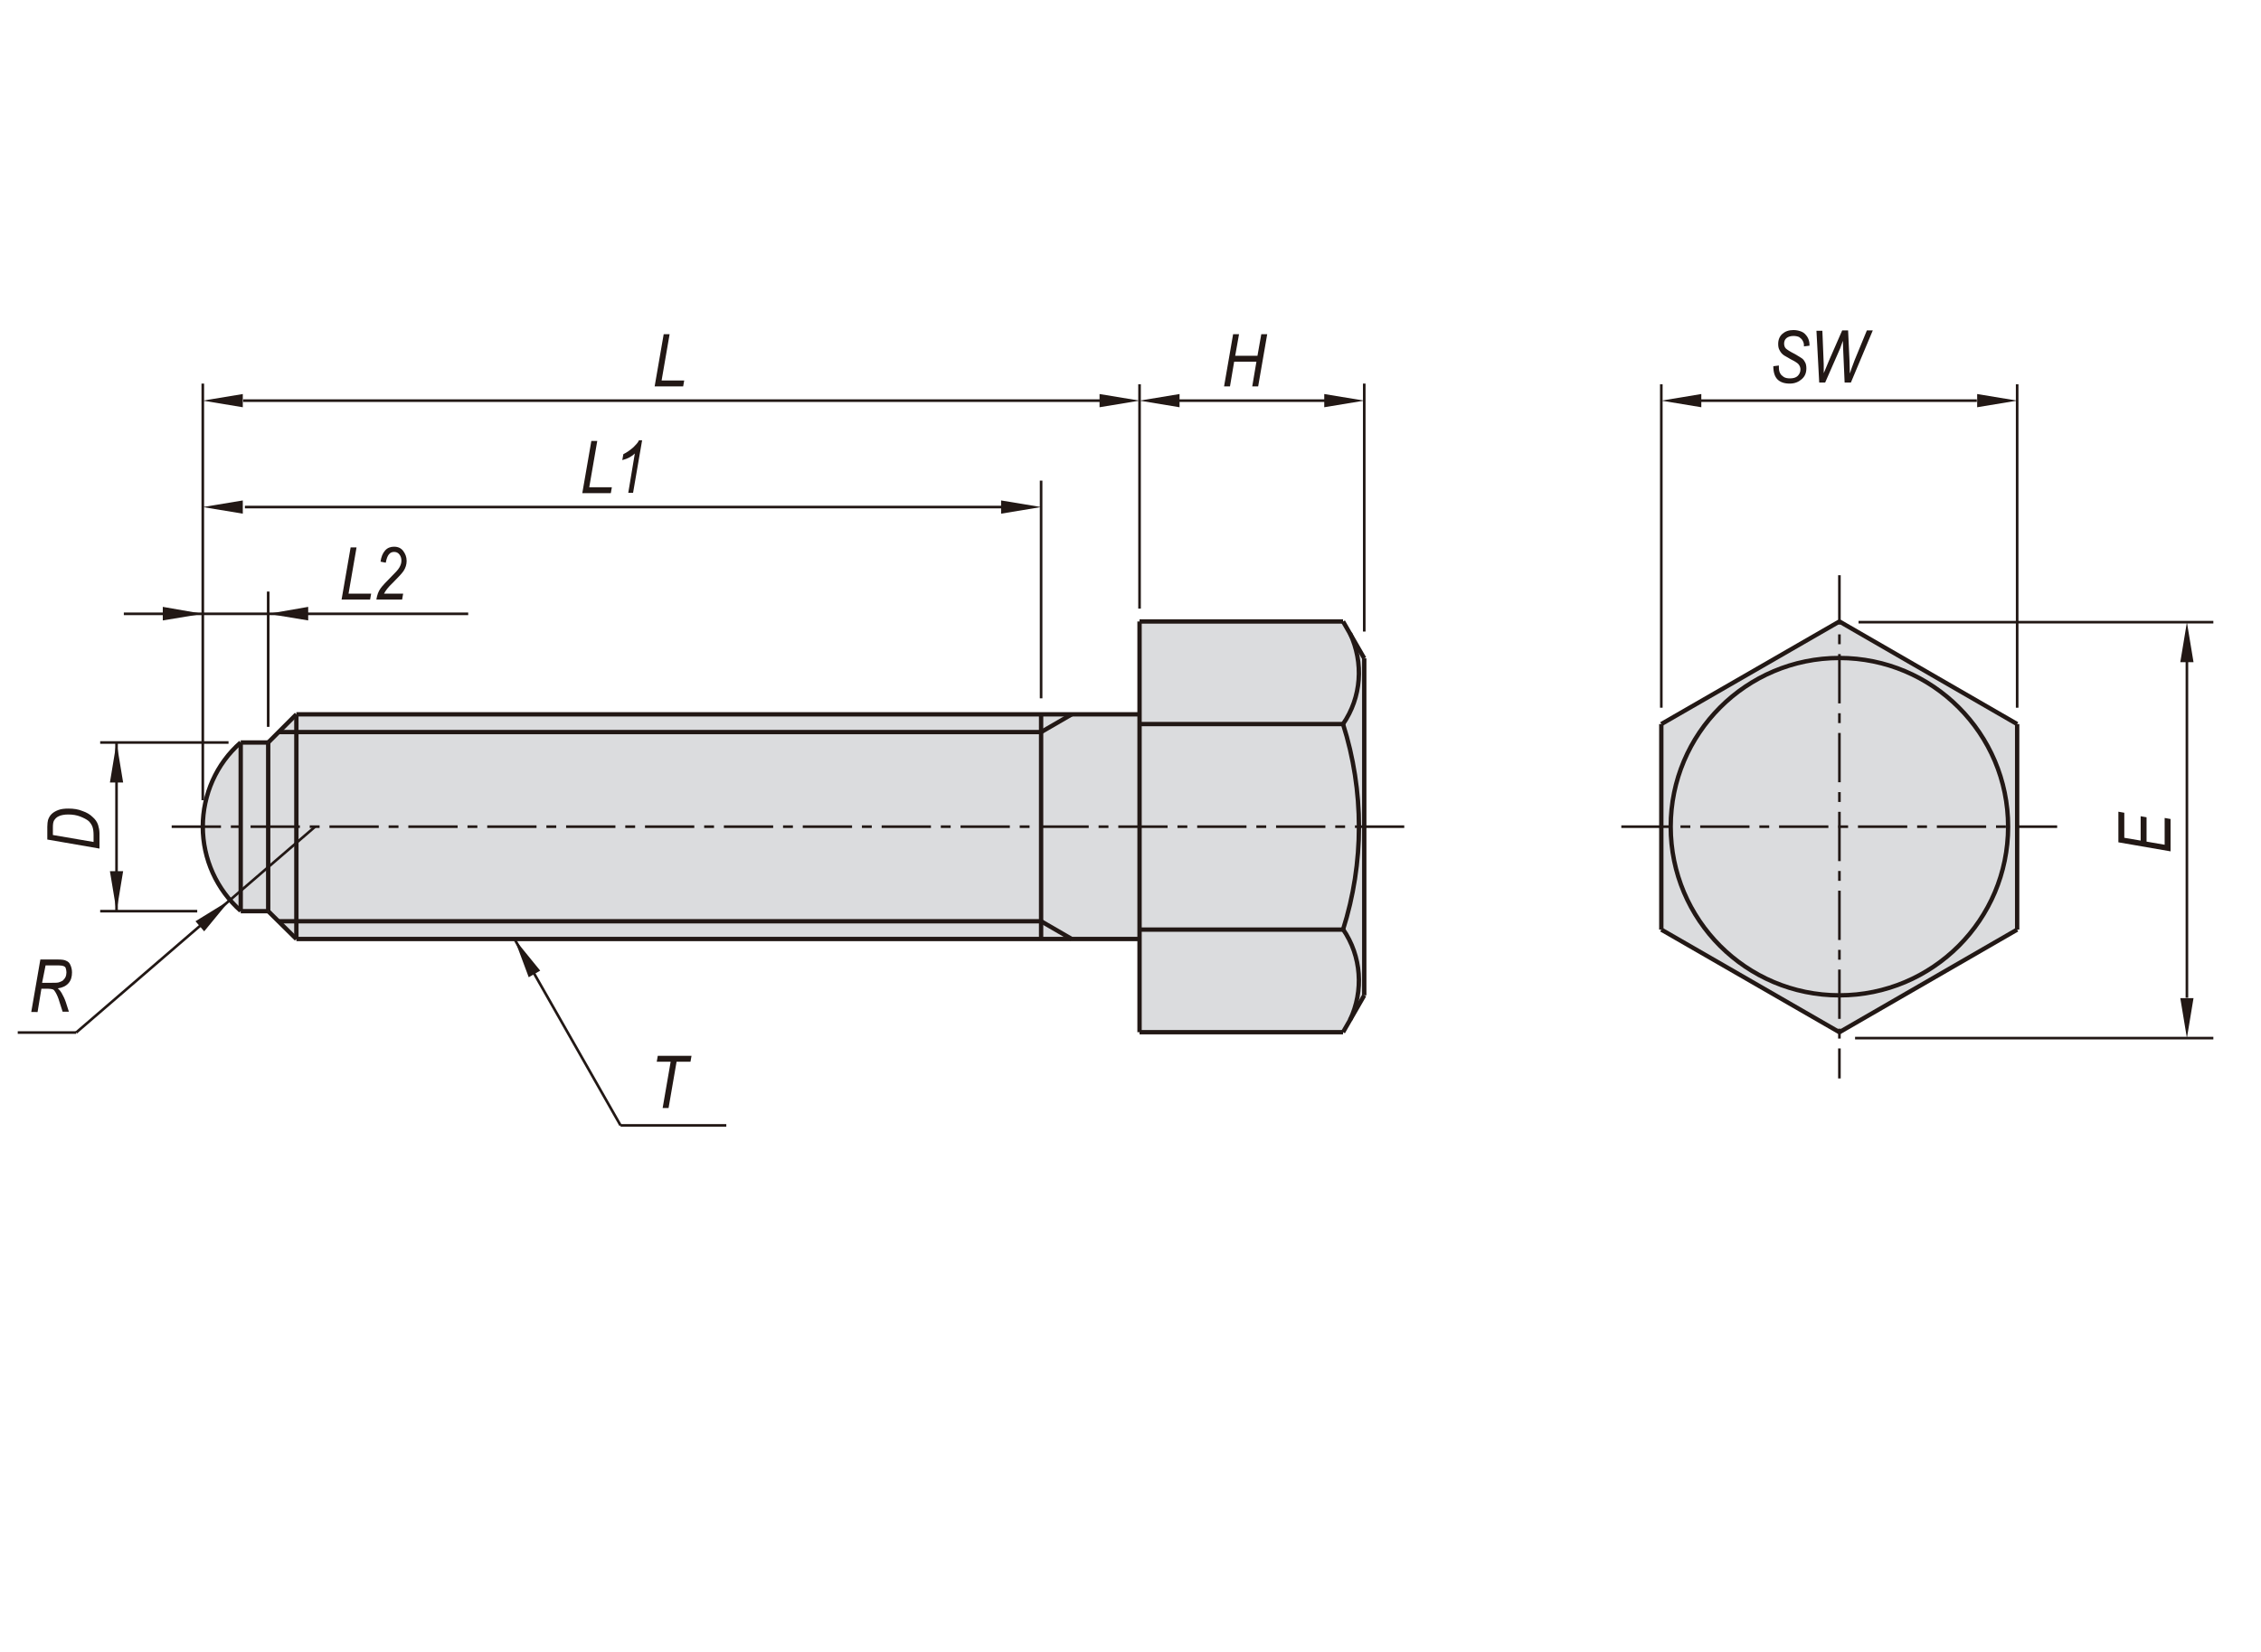 <?xml version="1.0" encoding="utf-8"?>
<!-- Generator: Adobe Illustrator 16.0.3, SVG Export Plug-In . SVG Version: 6.00 Build 0)  -->
<!DOCTYPE svg PUBLIC "-//W3C//DTD SVG 1.1//EN" "http://www.w3.org/Graphics/SVG/1.1/DTD/svg11.dtd">
<svg version="1.1" id="Layer_1" xmlns="http://www.w3.org/2000/svg" xmlns:xlink="http://www.w3.org/1999/xlink" x="0px" y="0px"
	 width="650px" height="475px" viewBox="0 0 650 475" enable-background="new 0 0 650 475" xml:space="preserve">
<g>
	<path fill="#DBDCDE" d="M69.2,213.5h7.9l8.1-8.1h242.3v-26.8h58.5l6.1,10.6v96.9l-6.1,10.6h-58.5V270H85.2l-8.1-8.1h-7.9
		c-7-6.1-10.9-15-10.9-24.2C58.3,228.5,62.3,219.6,69.2,213.5L69.2,213.5z"/>
	<polygon fill="#DBDCDE" points="477.6,208.2 528.8,178.7 579.9,208.2 579.9,267.3 528.8,296.8 477.6,267.3 	"/>
	<polygon fill="#221815" points="568.4,113.3 568.4,117.1 579.9,115.2 	"/>
	<polygon fill="#221815" points="489.1,113.3 489.1,117.1 477.6,115.2 	"/>
	<polygon fill="#221815" points="31.6,250.5 35.4,250.5 33.5,262 	"/>
	<polygon fill="#221815" points="152,281 155.3,279.1 147.9,270 	"/>
	<polygon fill="#221815" points="56.2,264.9 58.7,267.8 66.1,258.8 	"/>
	<polygon fill="#221815" points="69.8,113.3 69.8,117.1 58.3,115.2 	"/>
	<polygon fill="#221815" points="339.1,113.3 339.1,117.1 327.6,115.2 	"/>
	<polygon fill="#221815" points="69.8,143.9 69.8,147.7 58.3,145.8 	"/>
	<polygon fill="#221815" points="287.8,143.9 287.8,147.7 299.3,145.8 	"/>
	<polygon fill="#221815" points="316.1,113.3 316.1,117.1 327.6,115.2 	"/>
	<polygon fill="#221815" points="380.7,113.3 380.7,117.1 392.2,115.2 	"/>
	<polygon fill="#221815" points="88.6,174.5 88.6,178.4 77.1,176.5 	"/>
	<polygon fill="#221815" points="31.6,225 35.4,225 33.5,213.5 	"/>
	<polygon fill="#221815" points="46.8,174.5 46.8,178.4 58.3,176.5 	"/>
	<line fill="none" stroke="#221815" stroke-width="1.25" stroke-miterlimit="10" x1="386.1" y1="208.2" x2="327.6" y2="208.2"/>
	<line fill="none" stroke="#221815" stroke-width="1.25" stroke-miterlimit="10" x1="386.1" y1="178.7" x2="327.6" y2="178.7"/>
	<line fill="none" stroke="#221815" stroke-width="1.25" stroke-miterlimit="10" x1="386.1" y1="267.3" x2="327.6" y2="267.3"/>
	
		<line fill="none" stroke="#221815" stroke-width="0.75" stroke-miterlimit="10" stroke-dasharray="14.173,2.835,2.835,2.835" x1="403.7" y1="237.7" x2="46.8" y2="237.7"/>
	<line fill="none" stroke="#221815" stroke-width="1.25" stroke-miterlimit="10" x1="386.1" y1="296.8" x2="327.6" y2="296.8"/>
	<path fill="none" stroke="#221815" stroke-width="1.25" stroke-miterlimit="10" d="M386.1,267.3c6.1-19.2,6.1-39.9,0-59.1"/>
	<line fill="none" stroke="#221815" stroke-width="1.25" stroke-miterlimit="10" x1="477.6" y1="267.3" x2="477.6" y2="208.2"/>
	<line fill="none" stroke="#221815" stroke-width="1.25" stroke-miterlimit="10" x1="579.9" y1="208.2" x2="579.9" y2="267.3"/>
	<line fill="none" stroke="#221815" stroke-width="1.25" stroke-miterlimit="10" x1="392.2" y1="286.2" x2="392.2" y2="189.3"/>
	<circle fill="none" stroke="#221815" stroke-width="1.25" stroke-miterlimit="10" cx="528.8" cy="237.7" r="48.5"/>
	<line fill="none" stroke="#221815" stroke-width="1.25" stroke-miterlimit="10" x1="579.9" y1="267.3" x2="528.8" y2="296.8"/>
	<line fill="none" stroke="#221815" stroke-width="1.25" stroke-miterlimit="10" x1="528.8" y1="296.8" x2="477.6" y2="267.3"/>
	<line fill="none" stroke="#221815" stroke-width="1.25" stroke-miterlimit="10" x1="386.1" y1="296.8" x2="392.2" y2="286.2"/>
	<path fill="none" stroke="#221815" stroke-width="1.25" stroke-miterlimit="10" d="M388.1,293.3c4-8.4,3.3-18.4-2-26.1"/>
	
		<line fill="none" stroke="#221815" stroke-width="0.75" stroke-miterlimit="10" stroke-dasharray="14.173,2.835,2.835,2.835" x1="466.1" y1="237.7" x2="591.4" y2="237.7"/>
	<line fill="none" stroke="#221815" stroke-width="0.75" stroke-miterlimit="10" x1="568.3" y1="115.2" x2="489" y2="115.2"/>
	<line fill="none" stroke="#221815" stroke-width="1.25" stroke-miterlimit="10" x1="528.8" y1="178.7" x2="579.9" y2="208.2"/>
	<line fill="none" stroke="#221815" stroke-width="0.75" stroke-miterlimit="10" x1="579.9" y1="203.5" x2="579.9" y2="110.5"/>
	<line fill="none" stroke="#221815" stroke-width="0.75" stroke-miterlimit="10" x1="392.2" y1="181.6" x2="392.2" y2="110.3"/>
	<line fill="none" stroke="#221815" stroke-width="1.25" stroke-miterlimit="10" x1="477.6" y1="208.2" x2="528.8" y2="178.7"/>
	<line fill="none" stroke="#221815" stroke-width="0.75" stroke-miterlimit="10" x1="477.6" y1="203.5" x2="477.6" y2="110.5"/>
	<line fill="none" stroke="#221815" stroke-width="1.25" stroke-miterlimit="10" x1="386.1" y1="178.7" x2="392.2" y2="189.3"/>
	<path fill="none" stroke="#221815" stroke-width="1.25" stroke-miterlimit="10" d="M386.1,208.2c5.3-7.7,6-17.6,2-26.1"/>
	<line fill="none" stroke="#221815" stroke-width="0.75" stroke-miterlimit="10" x1="33.5" y1="213.5" x2="33.5" y2="262"/>
	<line fill="none" stroke="#221815" stroke-width="1.25" stroke-miterlimit="10" x1="77.1" y1="262" x2="77.1" y2="213.5"/>
	<line fill="none" stroke="#221815" stroke-width="1.25" stroke-miterlimit="10" x1="69.2" y1="262" x2="69.2" y2="213.5"/>
	<path fill="none" stroke="#221815" stroke-width="1.25" stroke-miterlimit="10" d="M69.2,213.5c-7,6.1-10.9,15-10.9,24.2
		c0,9.3,4,18.1,10.9,24.2"/>
	<line fill="none" stroke="#221815" stroke-width="0.75" stroke-miterlimit="10" x1="90.6" y1="237.7" x2="21.9" y2="296.9"/>
	<line fill="none" stroke="#221815" stroke-width="1.25" stroke-miterlimit="10" x1="85.2" y1="270" x2="85.2" y2="205.4"/>
	<line fill="none" stroke="#221815" stroke-width="1.25" stroke-miterlimit="10" x1="299.3" y1="270" x2="299.3" y2="205.4"/>
	<line fill="none" stroke="#221815" stroke-width="1.25" stroke-miterlimit="10" x1="327.6" y1="296.8" x2="327.6" y2="178.7"/>
	<line fill="none" stroke="#221815" stroke-width="1.25" stroke-miterlimit="10" x1="299.3" y1="264.9" x2="80.1" y2="264.9"/>
	<line fill="none" stroke="#221815" stroke-width="1.25" stroke-miterlimit="10" x1="327.6" y1="270" x2="85.2" y2="270"/>
	<line fill="none" stroke="#221815" stroke-width="1.25" stroke-miterlimit="10" x1="299.3" y1="264.9" x2="308.1" y2="270"/>
	<line fill="none" stroke="#221815" stroke-width="1.25" stroke-miterlimit="10" x1="77.1" y1="262" x2="69.2" y2="262"/>
	<line fill="none" stroke="#221815" stroke-width="1.25" stroke-miterlimit="10" x1="77.1" y1="262" x2="85.2" y2="270"/>
	<line fill="none" stroke="#221815" stroke-width="0.75" stroke-miterlimit="10" x1="56.7" y1="262" x2="28.8" y2="262"/>
	<line fill="none" stroke="#221815" stroke-width="0.75" stroke-miterlimit="10" x1="21.9" y1="296.9" x2="5.1" y2="296.9"/>
	<line fill="none" stroke="#221815" stroke-width="0.756" stroke-miterlimit="10" x1="77.1" y1="176.5" x2="58.3" y2="176.5"/>
	<line fill="none" stroke="#221815" stroke-width="0.756" stroke-miterlimit="10" x1="70.4" y1="145.8" x2="288.4" y2="145.8"/>
	<line fill="none" stroke="#221815" stroke-width="0.756" stroke-miterlimit="10" x1="69.9" y1="115.2" x2="316.2" y2="115.2"/>
	<line fill="none" stroke="#221815" stroke-width="0.75" stroke-miterlimit="10" x1="336.3" y1="115.2" x2="382.2" y2="115.2"/>
	<line fill="none" stroke="#221815" stroke-width="1.25" stroke-miterlimit="10" x1="327.6" y1="205.4" x2="85.2" y2="205.4"/>
	<line fill="none" stroke="#221815" stroke-width="1.25" stroke-miterlimit="10" x1="299.3" y1="210.5" x2="80.1" y2="210.5"/>
	<line fill="none" stroke="#221815" stroke-width="0.75" stroke-miterlimit="10" x1="299.3" y1="200.8" x2="299.3" y2="138.2"/>
	<line fill="none" stroke="#221815" stroke-width="1.25" stroke-miterlimit="10" x1="299.3" y1="210.5" x2="308.1" y2="205.4"/>
	<line fill="none" stroke="#221815" stroke-width="0.75" stroke-miterlimit="10" x1="327.6" y1="175" x2="327.6" y2="110.5"/>
	<line fill="none" stroke="#221815" stroke-width="0.756" stroke-miterlimit="10" x1="77.1" y1="209" x2="77.1" y2="170.1"/>
	<line fill="none" stroke="#221815" stroke-width="1.25" stroke-miterlimit="10" x1="77.1" y1="213.5" x2="69.2" y2="213.5"/>
	<line fill="none" stroke="#221815" stroke-width="1.25" stroke-miterlimit="10" x1="77.1" y1="213.5" x2="85.2" y2="205.4"/>
	<line fill="none" stroke="#221815" stroke-width="0.756" stroke-miterlimit="10" x1="77.1" y1="176.5" x2="134.6" y2="176.5"/>
	<line fill="none" stroke="#221815" stroke-width="0.756" stroke-miterlimit="10" x1="58.3" y1="230.1" x2="58.3" y2="110.3"/>
	<line fill="none" stroke="#221815" stroke-width="0.75" stroke-miterlimit="10" x1="65.7" y1="213.5" x2="28.8" y2="213.5"/>
	<line fill="none" stroke="#221815" stroke-width="0.756" stroke-miterlimit="10" x1="58.3" y1="176.5" x2="35.6" y2="176.5"/>
	
		<line fill="none" stroke="#221815" stroke-width="0.75" stroke-miterlimit="10" stroke-dasharray="14.173,2.835,2.835,2.835" x1="528.8" y1="165.4" x2="528.8" y2="310.1"/>
	<line fill="none" stroke="#221815" stroke-width="0.75" stroke-miterlimit="10" x1="147.9" y1="270" x2="178.4" y2="323.6"/>
	<line fill="none" stroke="#221815" stroke-width="0.75" stroke-miterlimit="10" x1="178.4" y1="323.6" x2="208.8" y2="323.6"/>
</g>
<g>
	<path fill="#221815" d="M509.8,105.3l1.6-0.2l0,0.5c0,0.7,0.1,1.3,0.4,1.8c0.2,0.4,0.6,0.7,1,1c0.5,0.3,1.1,0.4,1.8,0.4
		c0.9,0,1.7-0.2,2.2-0.7s0.8-1.1,0.8-1.9c0-0.5-0.2-1-0.5-1.4c-0.3-0.4-1.1-0.9-2.3-1.5c-0.9-0.5-1.5-0.9-1.9-1.1
		c-0.6-0.4-1-0.9-1.3-1.5c-0.3-0.5-0.4-1.1-0.4-1.8c0-1.2,0.4-2.2,1.2-2.9c0.8-0.7,1.8-1.1,3.2-1.1c0.9,0,1.7,0.2,2.4,0.5
		s1.2,0.9,1.6,1.5c0.4,0.7,0.6,1.4,0.6,2.2l0,0.3l-1.6,0.2l0-0.3c0-0.5-0.1-0.9-0.4-1.4c-0.2-0.4-0.6-0.7-1-1
		c-0.5-0.2-1-0.3-1.6-0.3c-0.8,0-1.5,0.2-2,0.6c-0.5,0.4-0.7,1-0.7,1.6c0,0.6,0.2,1.1,0.5,1.4s1.2,0.9,2.6,1.6c1,0.6,1.7,1,2.1,1.3
		c0.4,0.3,0.7,0.8,0.9,1.2s0.3,1,0.3,1.6c0,1.3-0.4,2.3-1.3,3.1s-2,1.3-3.5,1.3c-1.5,0-2.7-0.4-3.5-1.2
		C510.2,108.3,509.8,107,509.8,105.3z"/>
	<path fill="#221815" d="M523,110.1l-0.8-15h1.7l0.3,7.4c0.1,1.6,0.1,2.9,0.1,3.8l0,1l1.5-3.6l3.8-8.7h1.7l0.4,8.8
		c0,1.1,0.1,2.3,0.1,3.6c0.1-0.3,0.3-0.8,0.5-1.5c0.4-1.1,0.7-1.9,0.9-2.4l3.5-8.5h1.7l-6.3,15h-1.8l-0.4-9.1c0-0.8-0.1-1.7-0.1-2.9
		c-0.4,1-0.6,1.7-0.8,2.2l-4.3,9.8H523z"/>
</g>
<g>
	<path fill="#221815" d="M28.6,244l-15-2.6v-3.7c0-0.8,0.1-1.5,0.2-1.9c0.2-0.6,0.5-1.2,1-1.7s1.2-0.9,2-1.2s1.8-0.4,2.9-0.4
		c1.5,0,2.8,0.2,4,0.7c1.2,0.4,2.2,1,2.9,1.7c0.8,0.7,1.3,1.4,1.6,2.3c0.2,0.7,0.4,1.5,0.4,2.4V244z M26.9,242.1v-2
		c0-0.9-0.1-1.7-0.3-2.3s-0.6-1.2-1.1-1.7c-0.6-0.5-1.4-0.9-2.4-1.3c-1-0.4-2.2-0.6-3.5-0.6c-1.1,0-2.1,0.2-2.7,0.5
		c-0.7,0.3-1.1,0.8-1.4,1.3c-0.2,0.4-0.3,1-0.3,1.9v2.2L26.9,242.1z"/>
</g>
<g>
	<path fill="#221815" d="M9,290.9l2.6-15h5.1c1.1,0,1.9,0.1,2.4,0.4c0.5,0.2,0.9,0.6,1.1,1.1c0.3,0.6,0.5,1.4,0.5,2.2
		c0,1.3-0.3,2.3-1,3.1c-0.7,0.8-1.7,1.3-3.1,1.5c0.5,0.4,0.8,0.8,1.1,1.3c0.5,0.9,0.9,1.7,1.2,2.6l0.9,2.8h-1.8l-0.9-2.8
		c-0.3-1.1-0.7-2-1.1-2.7c-0.3-0.5-0.5-0.8-0.8-0.9s-0.7-0.2-1.4-0.2h-1.9l-1.1,6.7H9z M12.1,282.6h2.2c1.2,0,2.1,0,2.5-0.1
		c0.4-0.1,0.8-0.3,1.2-0.5c0.3-0.3,0.6-0.6,0.8-1c0.2-0.4,0.3-0.9,0.3-1.4c0-0.5-0.1-0.8-0.2-1.2s-0.4-0.5-0.6-0.6
		c-0.2-0.1-0.7-0.2-1.3-0.2h-3.9L12.1,282.6z"/>
</g>
<g>
	<path fill="#221815" d="M188.2,111.1l2.6-15h1.7l-2.3,13.3h6.5l-0.3,1.7H188.2z"/>
</g>
<g>
</g>
<g>
	<path fill="#221815" d="M351.9,111.1l2.6-15h1.7l-1.1,6.2h6.4l1.1-6.2h1.7l-2.6,15h-1.7l1.2-7.1h-6.4l-1.2,7.1H351.9z"/>
</g>
<g>
	<path fill="#221815" d="M167.4,141.8l2.6-15h1.7l-2.3,13.3h6.5l-0.3,1.7H167.4z"/>
	<path fill="#221815" d="M180.6,141.8l1.9-11.4c-0.8,0.8-2,1.5-3.6,1.9l0.3-1.7c1-0.5,2-1.2,2.9-2c0.7-0.7,1.3-1.3,1.6-2h0.9
		l-2.6,15.1H180.6z"/>
</g>
<g>
</g>
<g>
	<path fill="#221815" d="M98.2,172.4l2.6-15h1.7l-2.3,13.3h6.5l-0.3,1.7H98.2z"/>
	<path fill="#221815" d="M108.2,172.4c0.2-1.3,0.6-2.4,1.2-3.2c0.4-0.6,1.5-1.8,3.2-3.5c1-1,1.8-1.8,2.2-2.5s0.6-1.3,0.6-2
		c0-0.7-0.2-1.3-0.6-1.8s-0.9-0.7-1.5-0.7c-0.6,0-1.1,0.2-1.5,0.7s-0.7,1.3-0.9,2.4l-1.5-0.3c0.2-1.4,0.6-2.4,1.3-3.2
		s1.6-1.1,2.6-1.1c1.1,0,2,0.4,2.6,1.2s1,1.7,1,2.9c0,1-0.3,2-0.9,2.9c-0.4,0.6-1.4,1.7-3.1,3.4c-1.3,1.2-2.1,2.3-2.5,3.1h5.5
		l-0.3,1.7H108.2z"/>
</g>
<g>
</g>
<g>
	<path fill="#221815" d="M190.5,318.6l2.3-13.3h-4l0.3-1.7h9.7l-0.3,1.7h-4l-2.3,13.3H190.5z"/>
</g>
<polygon fill="#221815" points="630.6,287 626.8,287 628.7,298.5 "/>
<polygon fill="#221815" points="630.6,190.4 626.8,190.4 628.7,178.9 "/>
<line fill="none" stroke="#221815" stroke-width="0.75" stroke-miterlimit="10" x1="628.7" y1="286.9" x2="628.7" y2="190.3"/>
<line fill="none" stroke="#221815" stroke-width="0.75" stroke-miterlimit="10" x1="533.3" y1="298.5" x2="636.3" y2="298.5"/>
<line fill="none" stroke="#221815" stroke-width="0.75" stroke-miterlimit="10" x1="534.3" y1="178.9" x2="636.3" y2="178.9"/>
<g>
	<path fill="#221815" d="M624,244.8l-15-2.6v-8.8l1.7,0.3v7.2l4.7,0.8v-7l1.7,0.3v7l5.2,0.9v-7.7l1.7,0.3V244.8z"/>
</g>
</svg>
